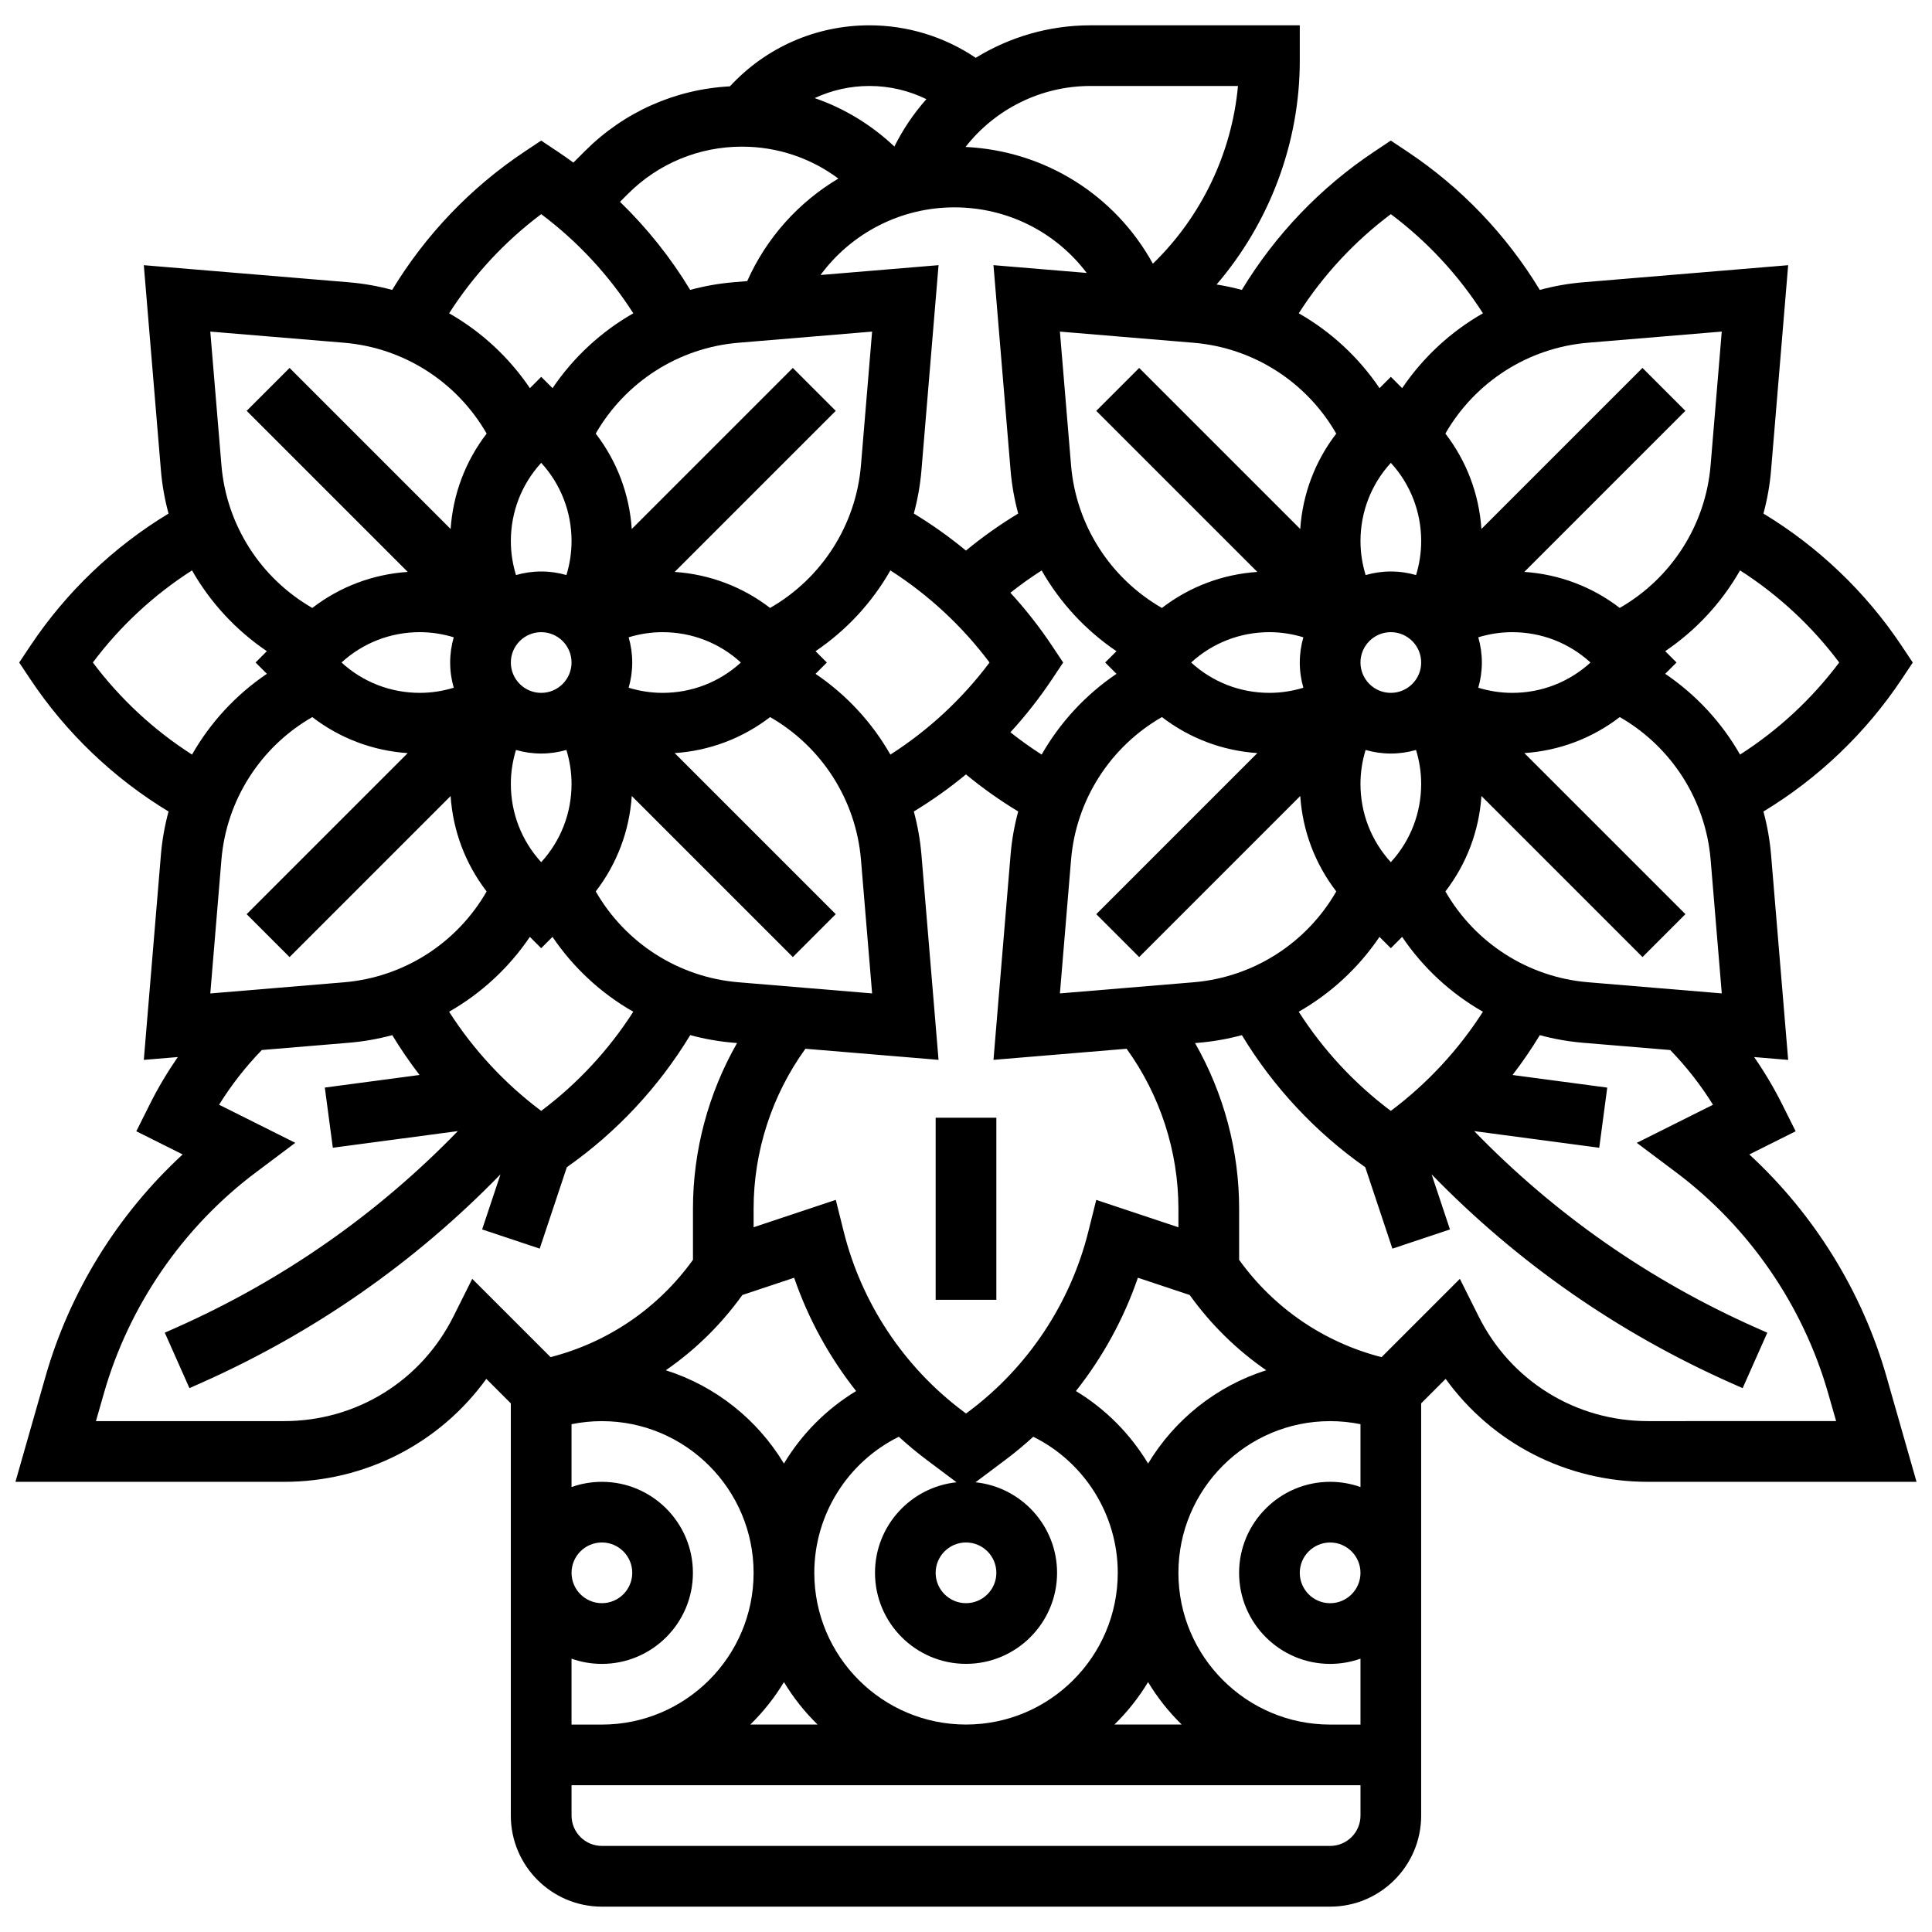 <?xml version="1.0" encoding="UTF-8"?>
<!-- Uploaded to: SVG Repo, www.svgrepo.com, Generator: SVG Repo Mixer Tools -->
<svg width="800px" height="800px" version="1.1" viewBox="144 144 512 512" xmlns="http://www.w3.org/2000/svg">
 <defs>
  <clipPath id="a">
   <path d="m148.09 150h503.81v500h-503.81z"/>
  </clipPath>
 </defs>
 <g clip-path="url(#a)">
  <path d="m643.94 508.82c-6.438-22.527-19.164-43.043-36.352-58.879l12.281-6.141-3.598-7.191c-2.176-4.348-4.656-8.504-7.402-12.477l9.012 0.75-4.531-54.352c-0.328-3.918-1.016-7.754-2.019-11.469 14.574-8.824 27.141-20.824 36.602-35.02l2.973-4.461-2.973-4.461c-9.461-14.195-22.031-26.191-36.602-35.02 1.004-3.719 1.691-7.551 2.019-11.469l4.531-54.352-54.352 4.531c-3.918 0.328-7.754 1.016-11.469 2.019-8.824-14.574-20.824-27.141-35.02-36.602l-4.461-2.973-4.461 2.973c-14.195 9.461-26.191 22.031-35.02 36.602-2.191-0.594-4.422-1.074-6.691-1.434 14.02-16.352 22.047-37.484 22.047-59.281v-9.406h-55.492c-10.98 0-21.441 3.113-30.387 8.613-8.281-5.586-18.074-8.613-28.16-8.613-14.191 0-27.453 5.856-36.973 16.172-14.523 0.77-28.07 6.789-38.43 17.152l-3.059 3.059c-1.34-0.98-2.695-1.941-4.078-2.863l-4.461-2.973-4.461 2.973c-14.195 9.461-26.191 22.031-35.02 36.602-3.719-1.004-7.551-1.691-11.469-2.019l-54.352-4.531 4.531 54.352c0.328 3.918 1.016 7.754 2.019 11.469-14.574 8.824-27.141 20.824-36.602 35.02l-2.973 4.457 2.973 4.461c9.461 14.195 22.031 26.191 36.602 35.02-1.004 3.719-1.691 7.551-2.019 11.469l-4.531 54.352 9.012-0.75c-2.746 3.969-5.231 8.125-7.402 12.477l-3.598 7.191 12.281 6.141c-17.188 15.84-29.918 36.352-36.352 58.879l-7.961 27.883h71.195c21.562 0 41.266-10.234 53.594-27.285l6.492 6.492v109.25c0 13.301 10.82 24.125 24.125 24.125h193c13.301 0 24.125-10.824 24.125-24.125v-109.25l6.492-6.492c12.328 17.051 32.031 27.285 53.594 27.285h71.195zm-131.36-70.422c-9.633-7.215-17.922-16.148-24.406-26.277 8.5-4.852 15.844-11.617 21.406-19.836l3 3 3-3c5.562 8.223 12.906 14.988 21.406 19.836-6.481 10.129-14.773 19.062-24.406 26.277zm-16.082 98.301c-13.301 0-24.125 10.824-24.125 24.125s10.82 24.125 24.125 24.125c2.82 0 5.523-0.492 8.043-1.383v17.465h-8.043c-22.172 0-40.207-18.035-40.207-40.207s18.035-40.207 40.207-40.207c2.723 0 5.41 0.277 8.043 0.809v16.656c-2.519-0.891-5.223-1.383-8.043-1.383zm8.043 24.125c0 4.434-3.609 8.043-8.043 8.043s-8.043-3.609-8.043-8.043 3.609-8.043 8.043-8.043 8.043 3.609 8.043 8.043zm-209.08 22.742c2.516 0.895 5.223 1.383 8.043 1.383 13.301 0 24.125-10.824 24.125-24.125s-10.82-24.125-24.125-24.125c-2.82 0-5.523 0.492-8.043 1.383v-16.656c2.633-0.535 5.32-0.809 8.043-0.809 22.172 0 40.207 18.035 40.207 40.207s-18.035 40.207-40.207 40.207h-8.043zm-8.043-145.17c-9.633-7.215-17.922-16.148-24.406-26.277 8.5-4.852 15.844-11.617 21.406-19.836l3 3 3-3c5.562 8.223 12.906 14.988 21.406 19.836-6.484 10.129-14.773 19.062-24.406 26.277zm-84.742-66.535c1.324-15.906 10.418-29.98 24.082-37.824 7.301 5.617 16.031 8.922 25.289 9.547l-42.684 42.684 11.371 11.371 42.684-42.684c0.621 9.258 3.93 17.988 9.547 25.289-7.844 13.664-21.922 22.754-37.824 24.078l-35.41 2.953zm137.03-137.03 35.41-2.953-2.953 35.41c-1.324 15.906-10.418 29.98-24.082 37.824-7.301-5.617-16.031-8.922-25.289-9.547l42.684-42.684-11.371-11.371-42.684 42.684c-0.621-9.258-3.93-17.988-9.547-25.289 7.852-13.656 21.926-22.75 37.832-24.074zm57.207-35.879c14.074 0 26.898 6.562 35.074 17.379l-24.707-2.059 4.531 54.352c0.328 3.922 1.016 7.754 2.019 11.473-4.848 2.934-9.477 6.211-13.844 9.816-4.359-3.598-8.973-6.887-13.812-9.82 1.004-3.719 1.691-7.551 2.019-11.469l4.531-54.352-31.277 2.606c8.141-11.059 21.199-17.926 35.465-17.926zm107.63 88.457c0-7.75 2.844-15.066 8.043-20.75 5.195 5.684 8.043 12.996 8.043 20.75 0 3.062-0.473 6.086-1.359 8.992-2.125-0.613-4.363-0.949-6.68-0.949-2.316 0-4.559 0.336-6.684 0.949-0.891-2.906-1.363-5.93-1.363-8.992zm16.082 64.332c0 7.75-2.844 15.066-8.043 20.75-5.195-5.684-8.043-12.996-8.043-20.75 0-3.062 0.473-6.086 1.359-8.992 2.125 0.613 4.363 0.949 6.68 0.949 2.316 0 4.559-0.336 6.684-0.949 0.891 2.906 1.363 5.93 1.363 8.992zm0-32.168c0 4.434-3.609 8.043-8.043 8.043s-8.043-3.609-8.043-8.043c0-4.434 3.609-8.043 8.043-8.043 4.434 0.004 8.043 3.609 8.043 8.043zm-31.219-6.68c-0.613 2.121-0.949 4.363-0.949 6.68 0 2.316 0.336 4.559 0.949 6.684-2.902 0.887-5.93 1.359-8.992 1.359-7.75 0-15.066-2.844-20.75-8.043 5.684-5.195 13-8.043 20.75-8.043 3.062 0.004 6.09 0.477 8.992 1.363zm46.352 13.363c0.613-2.121 0.949-4.363 0.949-6.68 0-2.316-0.336-4.559-0.949-6.684 2.902-0.887 5.93-1.359 8.992-1.359 7.75 0 15.066 2.844 20.75 8.043-5.684 5.195-12.996 8.043-20.75 8.043-3.062-0.004-6.09-0.477-8.992-1.363zm-47.18-42.059-42.684-42.684-11.371 11.371 42.684 42.684c-9.258 0.621-17.988 3.93-25.289 9.547-13.664-7.844-22.754-21.922-24.078-37.824l-2.953-35.41 35.41 2.953c15.906 1.324 29.98 10.418 37.824 24.082-5.613 7.297-8.918 16.023-9.543 25.281zm-68.531 59.777c-2.859-1.828-5.621-3.797-8.281-5.906 4.016-4.383 7.703-9.074 11.012-14.031l2.973-4.461-2.973-4.461c-3.305-4.961-6.992-9.648-11.012-14.031 2.66-2.109 5.422-4.078 8.281-5.906 4.848 8.496 11.613 15.84 19.832 21.398l-3 2.996 3 3c-8.219 5.562-14.98 12.906-19.832 21.402zm-59.922-21.398 3-3-3-3c8.223-5.562 14.988-12.906 19.836-21.406 10.129 6.484 19.062 14.777 26.277 24.406-7.215 9.633-16.148 17.922-26.277 24.406-4.848-8.5-11.613-15.844-19.836-21.406zm-80.746-35.168c0-7.75 2.844-15.066 8.043-20.75 5.195 5.684 8.043 12.996 8.043 20.75 0 3.062-0.473 6.086-1.359 8.992-2.125-0.613-4.363-0.949-6.68-0.949s-4.559 0.336-6.684 0.949c-0.891-2.906-1.363-5.93-1.363-8.992zm16.086 64.332c0 7.75-2.844 15.066-8.043 20.75-5.195-5.684-8.043-12.996-8.043-20.75 0-3.062 0.473-6.086 1.359-8.992 2.125 0.613 4.363 0.949 6.68 0.949 2.316 0 4.559-0.336 6.684-0.949 0.891 2.906 1.363 5.93 1.363 8.992zm-8.043-40.207c4.434 0 8.043 3.609 8.043 8.043 0 4.434-3.609 8.043-8.043 8.043-4.434 0-8.043-3.609-8.043-8.043 0-4.438 3.609-8.043 8.043-8.043zm23.176 14.723c0.613-2.121 0.949-4.363 0.949-6.68 0-2.316-0.336-4.559-0.949-6.684 2.902-0.887 5.93-1.359 8.992-1.359 7.75 0 15.066 2.844 20.75 8.043-5.684 5.195-12.996 8.043-20.75 8.043-3.062-0.004-6.09-0.477-8.992-1.363zm-46.352-13.363c-0.613 2.121-0.949 4.363-0.949 6.68 0 2.316 0.336 4.559 0.949 6.684-2.902 0.887-5.93 1.359-8.992 1.359-7.75 0-15.066-2.844-20.75-8.043 5.684-5.195 12.996-8.043 20.75-8.043 3.062 0.004 6.09 0.477 8.992 1.363zm37.633 67.348c5.617-7.301 8.922-16.031 9.547-25.289l42.684 42.684 11.371-11.371-42.684-42.684c9.258-0.621 17.988-3.93 25.289-9.547 13.664 7.844 22.754 21.922 24.082 37.824l2.953 35.41-35.41-2.953c-15.91-1.32-29.984-10.414-37.832-24.074zm38.852 106.95 13.727-4.574c3.742 10.883 9.32 21.043 16.422 30.027-7.906 4.789-14.449 11.418-19.129 19.211-7.016-11.641-18.117-20.547-31.309-24.719 7.805-5.387 14.672-12.113 20.289-19.945zm-45.266 73.625c0-4.434 3.609-8.043 8.043-8.043s8.043 3.609 8.043 8.043-3.609 8.043-8.043 8.043c-4.438 0-8.043-3.609-8.043-8.043zm56.289 28.957c2.484 4.125 5.484 7.898 8.906 11.246h-17.816c3.426-3.344 6.426-7.121 8.91-11.246zm8.043-28.957c0-15.406 8.828-29.352 22.398-36.059 2.348 2.137 4.789 4.18 7.344 6.098l7.961 5.969c-12.129 1.258-21.617 11.539-21.617 23.992 0 13.301 10.82 24.125 24.125 24.125 13.301 0 24.125-10.824 24.125-24.125 0-12.457-9.488-22.734-21.617-23.992l7.961-5.969c2.555-1.914 4.996-3.961 7.344-6.098 13.566 6.707 22.395 20.656 22.395 36.059 0 22.172-18.035 40.207-40.207 40.207-22.176 0-40.211-18.039-40.211-40.207zm48.246 0c0 4.434-3.609 8.043-8.043 8.043s-8.043-3.609-8.043-8.043 3.609-8.043 8.043-8.043c4.438 0 8.043 3.609 8.043 8.043zm40.207 28.957c2.484 4.125 5.484 7.898 8.906 11.246h-17.816c3.426-3.344 6.426-7.121 8.91-11.246zm0.004-57.918c-4.68-7.793-11.219-14.422-19.125-19.211 7.106-8.984 12.684-19.145 16.422-30.027l13.727 4.574c5.617 7.832 12.484 14.559 20.285 19.941-13.191 4.176-24.297 13.082-31.309 24.723zm8.039-67.535v4.926l-21.777-7.258-2.106 8.426c-4.738 18.957-15.957 35.852-31.59 47.578l-0.816 0.605-0.816-0.613c-15.633-11.723-26.852-28.621-31.59-47.578l-2.106-8.426-21.777 7.258-0.004-4.918c0-15.207 4.856-30.098 13.73-42.387l35.281 2.941-4.531-54.352c-0.328-3.918-1.016-7.754-2.019-11.469 4.844-2.934 9.457-6.223 13.816-9.82 4.367 3.606 8.996 6.883 13.844 9.816-1.008 3.719-1.695 7.555-2.019 11.473l-4.531 54.352 35.281-2.941c8.875 12.289 13.73 27.18 13.73 42.387zm-31.406-57.055 2.953-35.41c1.324-15.906 10.418-29.98 24.078-37.824 7.301 5.617 16.031 8.922 25.289 9.547l-42.684 42.684 11.371 11.371 42.684-42.684c0.621 9.258 3.93 17.988 9.547 25.289-7.844 13.664-21.922 22.754-37.824 24.078zm102.16-27.027c5.617-7.301 8.922-16.031 9.547-25.289l42.684 42.684 11.371-11.371-42.684-42.684c9.258-0.621 17.988-3.93 25.289-9.547 13.664 7.844 22.754 21.922 24.082 37.824l2.953 35.41-35.41-2.953c-15.914-1.32-29.988-10.414-37.832-24.074zm104.36-60.668c-7.215 9.633-16.148 17.922-26.277 24.406-4.848-8.5-11.617-15.844-19.836-21.406l3-3-3-3c8.223-5.562 14.988-12.906 19.836-21.406 10.129 6.484 19.062 14.777 26.277 24.406zm-66.535-84.742 35.41-2.953-2.953 35.41c-1.324 15.906-10.418 29.98-24.082 37.824-7.301-5.617-16.031-8.922-25.289-9.547l42.684-42.684-11.371-11.371-42.684 42.684c-0.621-9.258-3.93-17.988-9.547-25.289 7.852-13.656 21.926-22.75 37.832-24.074zm-52.285-34.074c9.633 7.215 17.922 16.148 24.406 26.277-8.5 4.848-15.844 11.617-21.406 19.836l-3-3-3 3c-5.562-8.223-12.906-14.988-21.406-19.836 6.484-10.129 14.777-19.062 24.406-26.277zm-40.512-33.969c-1.629 17.824-9.715 34.664-22.551 47.102-10.02-18.207-28.648-29.93-49.648-30.941 7.809-9.992 19.938-16.16 33.094-16.16zm-82.574 3.496c-3.332 3.754-6.191 7.969-8.48 12.555-6.102-5.769-13.289-10.133-21.125-12.836 4.477-2.09 9.414-3.215 14.527-3.215 5.269 0 10.422 1.215 15.078 3.496zm-79.105 25.117c8.078-8.082 18.82-12.531 30.246-12.531 9.344 0 18.234 3.012 25.531 8.457-10.496 6.246-19.027 15.648-24.156 27.176l-3.644 0.305c-3.918 0.328-7.754 1.016-11.469 2.019-5.172-8.543-11.441-16.395-18.598-23.336zm-22.969 5.356c9.633 7.215 17.922 16.148 24.406 26.277-8.5 4.848-15.844 11.617-21.406 19.836l-3-3-3 3c-5.562-8.223-12.906-14.988-21.406-19.836 6.484-10.129 14.773-19.062 24.406-26.277zm-52.285 34.074c15.906 1.324 29.98 10.418 37.824 24.082-5.617 7.301-8.922 16.031-9.547 25.289l-42.68-42.688-11.371 11.371 42.684 42.684c-9.258 0.621-17.988 3.93-25.289 9.547-13.664-7.844-22.754-21.922-24.082-37.824l-2.953-35.41zm-66.535 84.742c7.215-9.633 16.148-17.922 26.277-24.406 4.848 8.5 11.617 15.844 19.836 21.406l-2.996 3 3 3c-8.223 5.562-14.988 12.906-19.836 21.406-10.133-6.481-19.062-14.773-26.281-24.406zm100.54 163.34-4.988 9.977c-8.551 17.102-25.738 27.723-44.855 27.723h-49.875l2.109-7.379c6.644-23.254 20.957-44.051 40.305-58.559l10.41-7.809-20.195-10.098c3.246-5.219 7.035-10.07 11.328-14.496l23.098-1.926c3.918-0.328 7.754-1.016 11.469-2.019 2.211 3.652 4.629 7.176 7.227 10.559l-25.098 3.34 2.121 15.941 33.133-4.41c-21.363 22.031-46.414 39.531-74.617 52.07l-3.047 1.355 6.531 14.695 3.051-1.355c29.988-13.328 56.637-31.918 79.383-55.309l-4.867 14.605 15.258 5.086 7.191-21.578c13.184-9.262 24.359-21.234 32.699-35.004 3.719 1.004 7.551 1.691 11.469 2.019l0.941 0.078c-7.59 13.301-11.684 28.465-11.684 43.895v13.551c-9.168 12.766-22.469 21.879-37.742 25.789zm227.36 150.28h-193c-4.434 0-8.043-3.609-8.043-8.043v-8.043h209.08v8.043c0.004 4.438-3.606 8.043-8.039 8.043zm84.211-112.58c-19.117 0-36.305-10.621-44.852-27.723l-4.988-9.977-20.754 20.754c-15.273-3.914-28.574-13.027-37.742-25.789v-13.555c0-15.43-4.09-30.594-11.684-43.895l0.941-0.078c3.918-0.328 7.754-1.016 11.469-2.019 8.34 13.77 19.516 25.742 32.699 35.004l7.191 21.578 15.258-5.086-4.867-14.605c22.746 23.391 49.391 41.977 79.383 55.309l3.047 1.355 6.531-14.695-3.047-1.355c-28.203-12.535-53.254-30.035-74.621-52.07l33.133 4.41 2.121-15.941-25.098-3.34c2.598-3.383 5.016-6.906 7.227-10.559 3.719 1.004 7.551 1.691 11.469 2.019l23.098 1.926c4.293 4.426 8.082 9.277 11.328 14.496l-20.195 10.098 10.41 7.809c19.348 14.512 33.66 35.309 40.305 58.562l2.113 7.367z"/>
 </g>
 <path d="m391.96 440.21h16.082v48.25h-16.082z"/>
</svg>